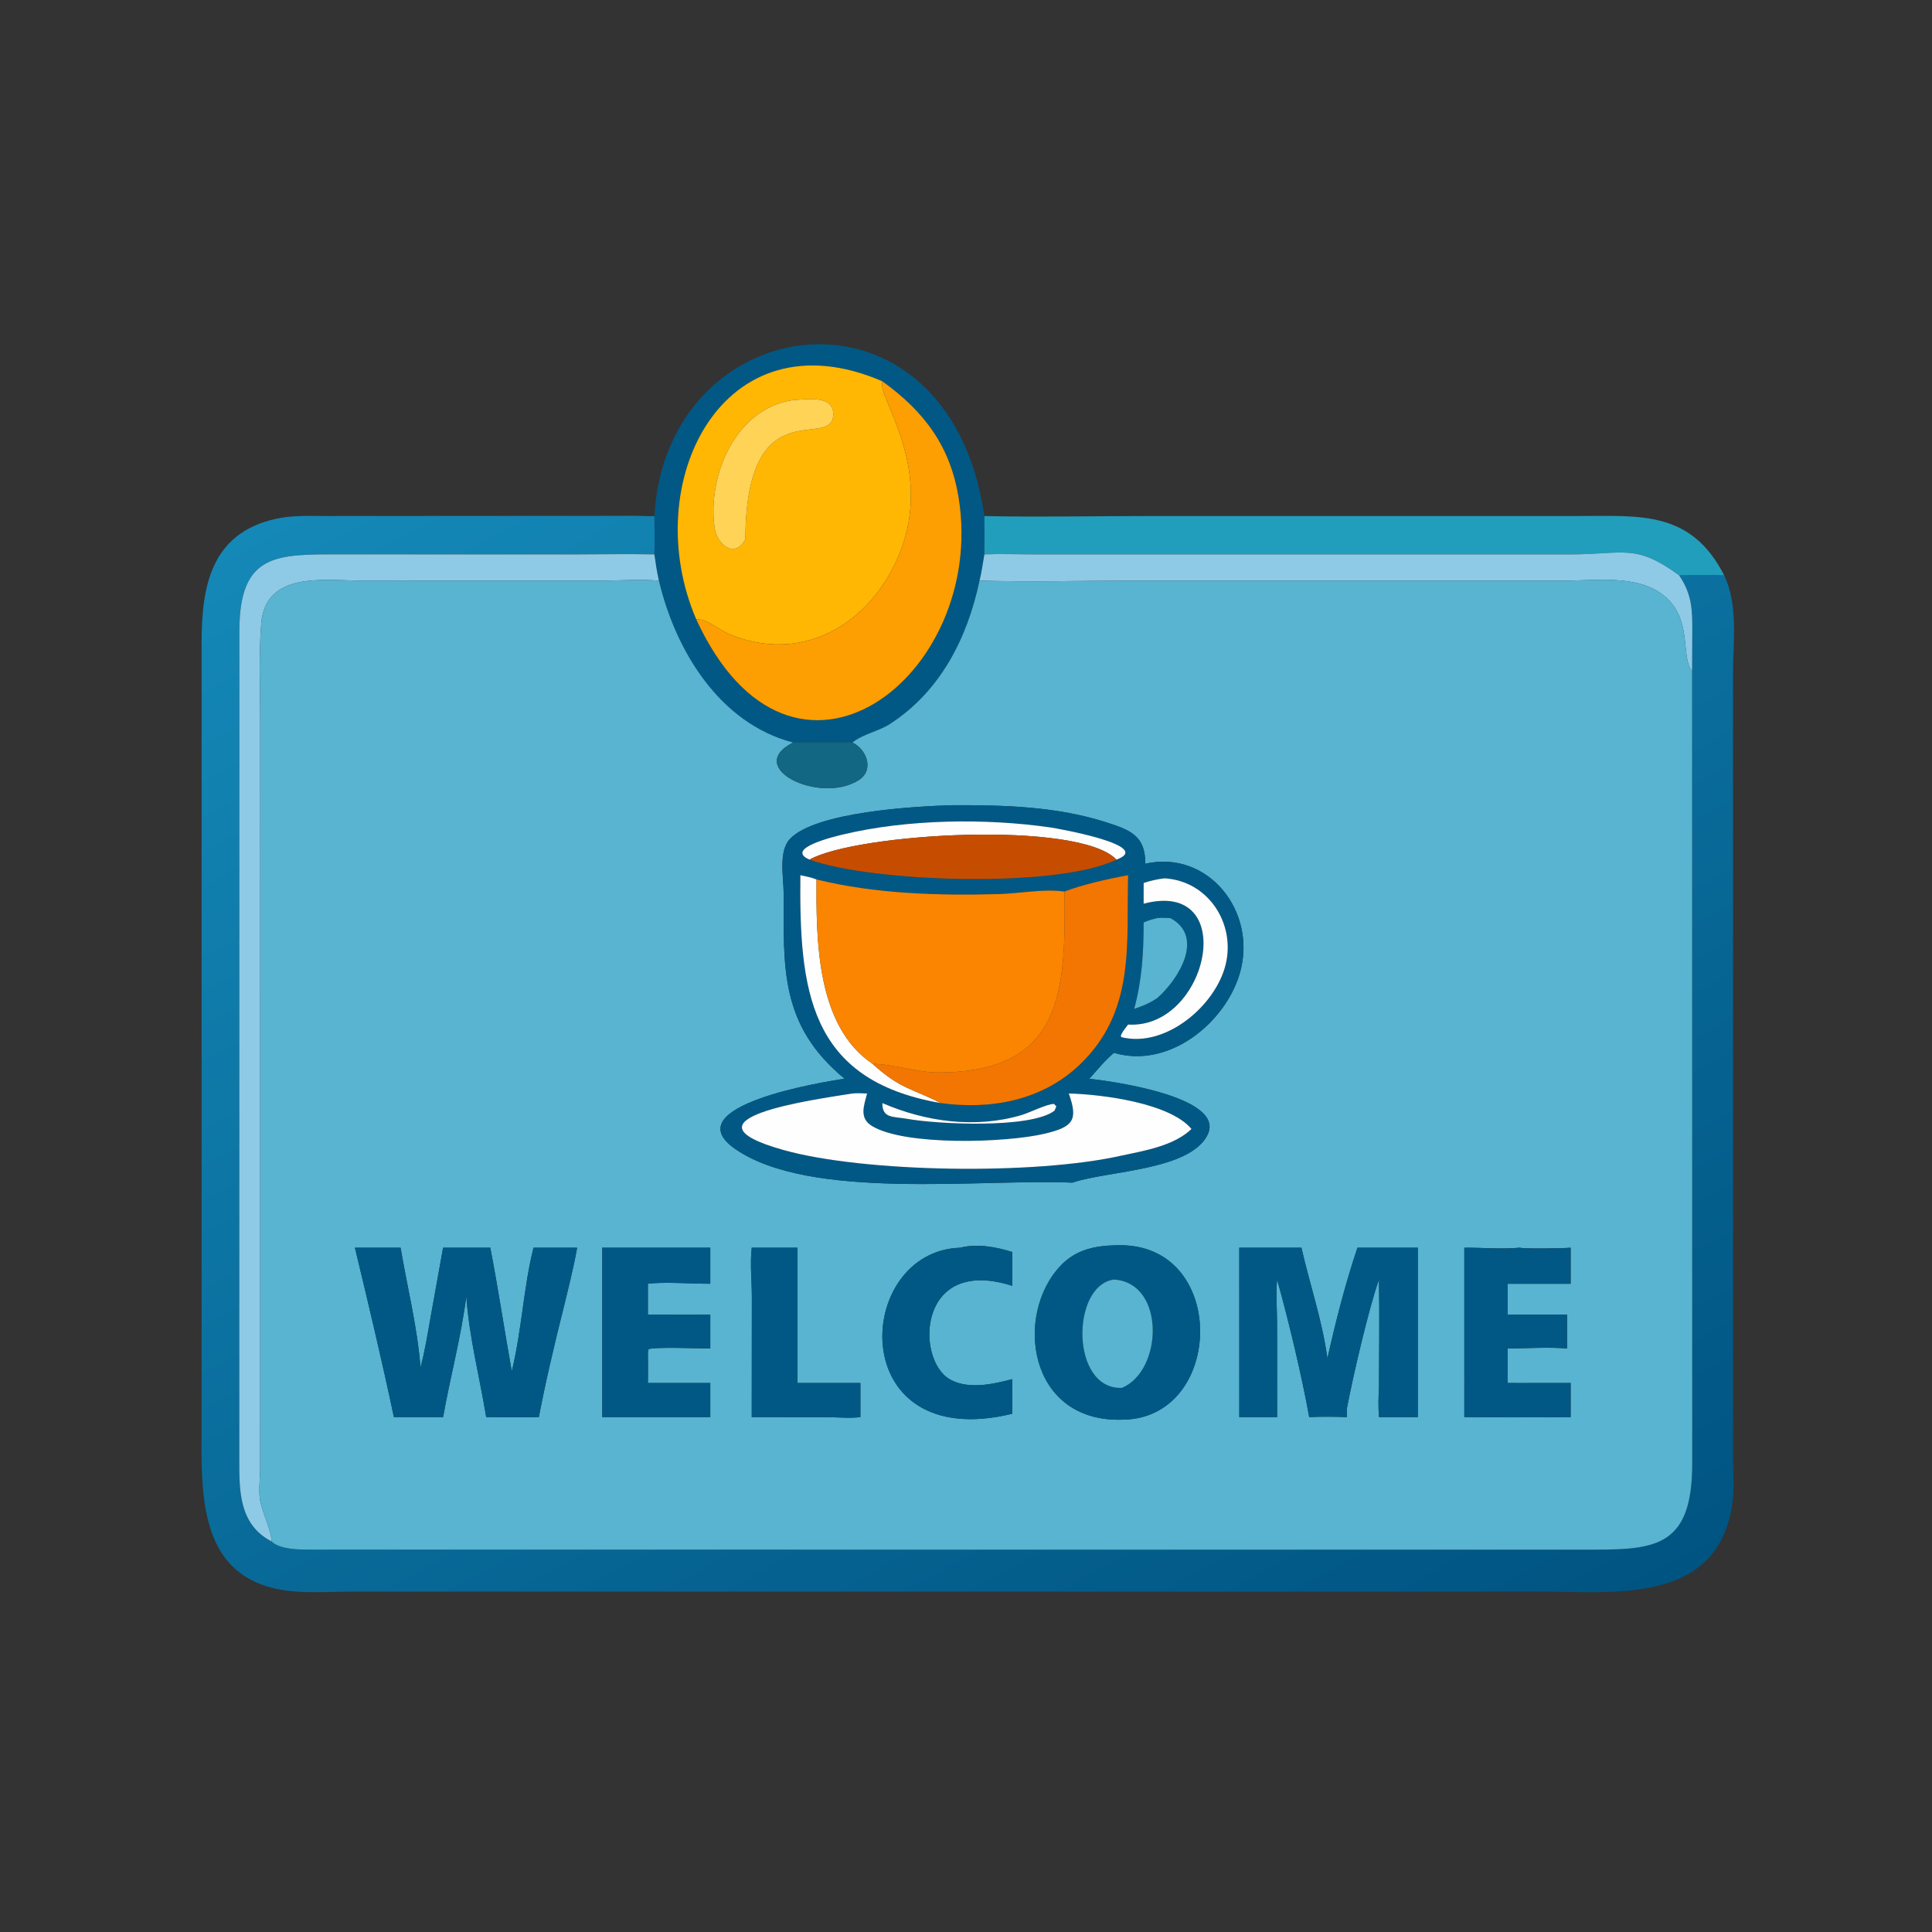 <svg xmlns="http://www.w3.org/2000/svg" width="1024" height="1024"><rect width="100%" height="100%" fill="#333333" stroke="none"/><path fill="#015885" d="M346.844 273.516c6.206-111.391 155.848-131.044 174.892 0 .096 6.772.136 13.556 0 20.328-.816 4.616-1.444 9.366-2.558 13.916-6.404 30.358-20.794 58.8-47.598 76.026-6.048 3.886-14.376 5.326-19.772 9.776-10.398-.282-21.024-.056-31.444 0-39-10.162-62.326-48.674-71.128-85.802-1.062-4.584-1.736-9.26-2.392-13.916.242-6.744.008-13.576 0-20.328zm120.822-71.43c-84.67-36.573-129.648 54.09-98.64 126.19 50.848 110.46 154.144 30.1 139.11-64.206-4.406-27.632-18.314-46.012-40.47-61.984z"/><path fill="#FFB703" d="M369.026 328.276c-31.008-72.1 13.97-162.763 98.64-126.19-3.198 7.894 27.926 45.304 8.968 91.626-15.302 37.39-52.02 58.794-90.734 42.112-4.846-2.088-11.738-8.186-16.874-7.548zm51.338-116.214c-30.656 4.29-45.674 40.478-41.572 67.948 1.282 8.6 10.718 16.412 16.274 5.766.38-80.974 46.48-46.29 46.58-66.286.052-10.408-14.602-7.726-21.282-7.428z"/><path fill="#FD9E02" d="M467.666 202.086c22.156 15.972 36.064 34.352 40.47 61.984 15.034 94.306-88.262 174.666-139.11 64.206 5.136-.638 12.028 5.46 16.874 7.548 38.714 16.682 75.432-4.722 90.734-42.112 18.958-46.322-12.166-83.732-8.968-91.626z"/><path fill="#FFD355" d="M395.066 285.776c-5.556 10.646-14.992 2.834-16.274-5.766-4.102-27.47 10.916-63.658 41.572-67.948 6.68-.298 21.334-2.98 21.282 7.428-.1 19.996-46.2-14.688-46.58 66.286z"/><defs><linearGradient id="a" gradientUnits="userSpaceOnUse" x1="355.698" y1="465.261" x2="156.332" y2="92.491"><stop offset="0" stop-color="#005482"/><stop offset="1" stop-color="#1488B7"/></linearGradient></defs><path fill="url(#a)" transform="scale(2)" d="M456.938 152.486c3.747 7.885 2.332 17.507 2.327 25.978l.011 208.358c.041 3.78.357 7.637-.151 11.393-3.687 27.292-31.763 23.57-51.258 23.569l-315.187.014c-5.096.016-10.479.381-15.545-.139-25.113-2.577-23.742-26.118-23.711-44.178l.006-207.122c.004-14.542 2.234-29.058 19.757-32.886 4.416-.965 8.964-.726 13.455-.727l81.873-.047c1.635-.02 3.273.168 4.907.059.004 3.376.121 6.792 0 10.164-7.036-.158-14.093-.001-21.132.003l-62.434-.013c-16.661-.017-26.225-.164-26.423 19.866l-.019 219.842c-.012 8.326-.138 17.328 8.51 21.855 2.3 2.208 7.473 2.177 10.458 2.193l337.055.012c18.256-.002 29.063.376 29.02-22.881l-.028-209.961.046-10.149c.039-5.993-.026-10.075-3.473-15.203 3.95-.119 7.99-.193 11.936 0z"/><path fill="#219EBC" d="M521.736 273.516c28.108.632 56.388 0 84.512 0l230.408-.018c32.864 0 59.604-2.988 77.22 31.474-7.892-.386-15.972-.238-23.872 0-23.334-16.99-28.784-11.164-57.874-11.122l-284.95-.016c-8.468-.01-16.986-.342-25.444.01.136-6.772.096-13.556 0-20.328z"/><path fill="#8ECAE6" d="M143.848 816.95c-17.295-9.054-17.045-27.058-17.02-43.71l.038-439.684c.395-40.06 19.523-39.766 52.846-39.732l124.868.026c14.078-.008 28.192-.322 42.264-.006.656 4.656 1.33 9.332 2.392 13.916-10.102-.864-20.834-.014-31.02-.004l-126.768-.03c-19.505-.012-50.771-5.184-52.995 22.816-1.331 16.752-.549 33.874-.546 50.68l-.022 396.97c-.03 5.248-.818 11.074-.157 16.246.81 6.346 6.543 17.644 6.12 22.512zm375.33-509.19c1.114-4.55 1.742-9.3 2.558-13.916 8.458-.352 16.976-.02 25.444-.01l284.95.016c29.09-.042 34.54-5.868 57.874 11.122 6.894 10.256 7.024 18.42 6.946 30.406l-.092 20.298c-5.934-7.174-.316-24.908-12.142-37.396-13.552-14.31-37.334-10.55-55.046-10.538l-227.496.018c-27.616 0-55.41.752-82.996 0z"/><path fill="#58B4D1" d="M143.848 816.95c.423-4.868-5.31-16.166-6.12-22.512-.66-5.172.126-10.998.157-16.246l.022-396.97c-.003-16.806-.785-33.928.546-50.68 2.224-28 33.49-22.828 52.995-22.816l126.768.03c10.186-.01 20.918-.86 31.02.004 8.802 37.128 32.128 75.64 71.128 85.802-26.372 13.314 14.196 33.01 34.784 19.924 8.4-5.34 4.192-16.354-3.34-19.924 5.396-4.45 13.724-5.89 19.772-9.776 26.804-17.226 41.194-45.668 47.598-76.026 27.586.752 55.38 0 82.996 0l227.496-.018c17.712-.012 41.494-3.772 55.046 10.538 11.826 12.488 6.208 30.222 12.142 37.396l.056 419.922c.086 46.514-21.528 45.758-58.04 45.762l-674.11-.024c-5.97-.032-16.317.03-20.916-4.386zM730.89 678.184c.32 19.116.046 38.29 0 57.412-.328 5.218-.396 10.284 0 15.5h20.588V661.31H719.48c-6.518 19.368-11.452 38.788-15.926 58.704-2.698-19.988-9.312-39.12-13.776-58.704h-32.93v89.786H676.9l-.028-49.502c-.008-7.642-.692-15.832.028-23.41 5.972 21.246 13.13 51.278 17.008 72.912 6.698-.314 13.268-.232 19.972 0v-4.63c3.116-16.458 11.506-52.906 17.01-68.282zM505.092 426.778c-19.402.51-72.804 3.42-86.404 17.878-6.2 6.59-3.352 20.49-3.34 28.616.06 39.42-2.252 70.002 32.332 98.49-10.53 1.48-91.054 14.454-57.854 37.324 39.676 27.326 129.214 15.648 178.556 17.738l.872-.286c18.68-5.986 61.23-6.32 70.68-24.856 10.476-20.548-52.636-28.87-62.568-29.92 4.184-4.66 8.25-9.726 13.05-13.748 28.984 8.686 59.16-15.82 66.774-42.374 9.264-32.306-16.656-65.35-50.166-57.854.128-14.896-8.058-17.934-21.074-22.066-26.12-8.294-53.692-9.054-80.858-8.942zm86.654 233.24c-11.2.208-21.322 2.216-29.386 10.59-24.916 25.876-17.634 83.238 32.244 81.856 54.774-.074 56.818-94.56-2.858-92.446zm-82.77 1.292c-56.842 1.816-61.62 109.664 27.526 88.014v-7.25c.006-3.692.094-7.404 0-11.094-10.108 2.686-23.462 5.662-33.162.038-18.238-10.576-17.05-65.624 33.162-49.5v-17.94c-8.452-2.662-18.746-4.57-27.526-2.268zm-305.774 0h-15.084c7.171 29.796 14.322 59.794 20.662 89.786h26.07c3.794-21.412 9.554-42.492 12.308-64.108 1.402 21.192 7.086 43.036 10.542 64.108 9.286.002 18.6.162 27.884 0 3.71-19.304 8.238-38.42 13.028-57.484 2.588-10.716 5.344-21.448 7.292-32.302h-23.108c-5.162 19.868-6.258 44.014-11.542 65.514-3.924-21.802-7.188-43.768-11.39-65.514H234.85l-6.618 36.806c-1.582 8.894-2.996 17.976-5.364 26.692-1.644-21.412-6.986-42.376-10.552-63.498h-9.114zm115.994 0v89.786h57.27v-18.08h-33.064c.046-5.38.12-10.76 0-16.142l.226-1.722c2.828-1.428 27.748-.396 32.838-.434v-17.964c-11.02.126-22.044.028-33.064 0v-16.338c7.366-1.096 24.59.024 33.064 0V661.31h-57.27zm79.24 0c-.954 8.462.07 17.776.062 26.338l-.062 63.448 39.706.038c5.76.006 12.228.676 17.886-.038v-18.08h-33.354V661.31h-24.238zm407.046 0c-9.576.87-19.716-.068-29.364 0v89.786c18.78.022 37.58.24 56.356 0v-18.08h-17.866c-5.184.006-10.38.074-15.564 0v-18.298c10.328-.034 21.274-.832 31.53 0v-17.964h-31.53v-16.338h33.43V661.31c-3.89.362-24.084.668-26.992 0z"/><path fill="#126782" d="M451.808 393.562c7.532 3.57 11.74 14.584 3.34 19.924-20.588 13.086-61.156-6.61-34.784-19.924 10.42-.056 21.046-.282 31.444 0z"/><path fill="#015885" d="M447.68 571.762c-34.584-28.488-32.272-59.07-32.332-98.49-.012-8.126-2.86-22.026 3.34-28.616 13.6-14.458 67.002-17.368 86.404-17.878 27.166-.112 54.738.648 80.858 8.942 13.016 4.132 21.202 7.17 21.074 22.066 33.51-7.496 59.43 25.548 50.166 57.854-7.614 26.554-37.79 51.06-66.774 42.374-4.8 4.022-8.866 9.088-13.05 13.748 9.932 1.05 73.044 9.372 62.568 29.92-9.45 18.536-52 18.87-70.68 24.856l-.872.286c-49.342-2.09-138.88 9.588-178.556-17.738-33.2-22.87 47.324-35.844 57.854-37.324zm144.066-116.146c20.446-7.444-31.854-16.602-34.986-17.054-34.368-4.972-75.856-4.39-109.758 3.686-4.098.976-31.628 7.442-17.958 13.368 32.916 12.002 131.438 15.364 162.702 0zm-158.986 10.52c-2.77-1.114-5.636-1.658-8.548-2.264-.548 60.482 4.106 108.618 74.374 120.782 26.374 3.644 53.672-1.278 73.608-20.274 29.694-28.294 24.776-63.7 25.73-100.508-10.268 1.86-24.226 4.956-33.73 8.67-11.272-1.572-23.604 1.046-35.008 1.346-32.106.842-65.084-.086-96.426-7.752zm184.452-.608c-3.808.466-7.426 1.22-11.054 2.488v10.956c51.37-13.44 34.316 66.642-8.234 64.07-1.352 1.85-3.336 3.988-3.93 6.208l.61.526c23.346 5.648 49.82-16.842 55.062-38.744 5.2-21.734-9.386-44.144-32.454-45.504zm-3.826 21.068c-2.542.612-4.83 1.27-7.228 2.34-.002 15.806-.844 30.388-4.996 45.748 4.528-1.456 8.298-3.038 12.224-5.732 11.064-9.656 25.418-32.402 6.886-42.356-2.276-.042-4.616-.2-6.886 0zm-161.578 92.972c-19.87 3.176-95.568 13.458-36.338 30.018 42.462 11.872 132.936 13.374 179.134 2.864 12.084-2.57 27.736-5.178 36.902-14.076-11.412-13.708-47.124-18.34-65.024-18.806 5.174 14.382 2.1 17.77-12.792 21.316-20.316 4.84-74.072 6.596-91.57-4.11-6.886-4.212-4.192-10.774-2.55-17.206-2.474-.018-5.326-.292-7.762 0zm15.858 5.086c-.066 8.282 5.774 7.016 13.116 8.35 15.492 2.814 65.452 5.396 78.142-4.332l.96-2.27-1.234-1.308c-3.62-.016-12.912 4.62-17.15 5.884-24.448 7.284-50.764 3.632-73.834-6.324z"/><path fill="#FEFEFE" d="M429.044 455.616c-13.67-5.926 13.86-12.392 17.958-13.368 33.902-8.076 75.39-8.658 109.758-3.686 3.132.452 55.432 9.61 34.986 17.054-20.042-20.994-137.522-14.034-162.702 0z"/><path fill="#C64D00" d="M429.044 455.616c25.18-14.034 142.66-20.994 162.702 0-31.264 15.364-129.786 12.002-162.702 0z"/><path fill="#FEFEFE" d="M424.212 463.872c2.912.606 5.778 1.15 8.548 2.264-.118 31.366-.29 77.594 29.718 97.716 14.842 13.492 20.934 12.972 36.108 20.802-70.268-12.164-74.922-60.3-74.374-120.782z"/><path fill="#F27601" d="M564.194 472.542c9.504-3.714 23.462-6.81 33.73-8.67-.954 36.808 3.964 72.214-25.73 100.508-19.936 18.996-47.234 23.918-73.608 20.274-15.174-7.83-21.266-7.31-36.108-20.802 12.034.222 23.198 4.708 35.878 4.592 64.962-.584 66.538-42.95 65.838-95.902z"/><path fill="#FEFEFE" d="M606.158 468.016c3.628-1.268 7.246-2.022 11.054-2.488 23.068 1.36 37.654 23.77 32.454 45.504-5.242 21.902-31.716 44.392-55.062 38.744l-.61-.526c.594-2.22 2.578-4.358 3.93-6.208 42.55 2.572 59.604-77.51 8.234-64.07v-10.956z"/><path fill="#FB8500" d="M432.76 466.136c31.342 7.666 64.32 8.594 96.426 7.752 11.404-.3 23.736-2.918 35.008-1.346.7 52.952-.876 95.318-65.838 95.902-12.68.116-23.844-4.37-35.878-4.592-30.008-20.122-29.836-66.35-29.718-97.716z"/><path fill="#58B4D1" d="M606.158 488.936c2.398-1.07 4.686-1.728 7.228-2.34 2.27-.2 4.61-.042 6.886 0 18.532 9.954 4.178 32.7-6.886 42.356-3.926 2.694-7.696 4.276-12.224 5.732 4.152-15.36 4.994-29.942 4.996-45.748z"/><path fill="#FEFEFE" d="M594.604 612.45c-46.198 10.51-136.672 9.008-179.134-2.864-59.23-16.56 16.468-26.842 36.338-30.018 2.436-.292 5.288-.018 7.762 0-1.642 6.432-4.336 12.994 2.55 17.206 17.498 10.706 71.254 8.95 91.57 4.11 14.892-3.546 17.966-6.934 12.792-21.316 17.9.466 53.612 5.098 65.024 18.806-9.166 8.898-24.818 11.506-36.902 14.076z"/><path fill="#FEFEFE" d="M559.884 586.402l-.96 2.27c-12.69 9.728-62.65 7.146-78.142 4.332-7.342-1.334-13.182-.068-13.116-8.35 23.07 9.956 49.386 13.608 73.834 6.324 4.238-1.264 13.53-5.9 17.15-5.884l1.234 1.308z"/><path fill="#015885" d="M594.604 752.464c-49.878 1.382-57.16-55.98-32.244-81.856 8.064-8.374 18.186-10.382 29.386-10.59 59.676-2.114 57.632 92.372 2.858 92.446zm-4.188-74.28c-22.858 3.094-23.052 58.498 4.188 57.412 21.768-8.926 23.264-55.696-4.188-57.412zm-53.914 71.14c-89.146 21.65-84.368-86.198-27.526-88.014 8.78-2.302 19.074-.394 27.526 2.268v17.94c-50.212-16.124-51.4 38.924-33.162 49.5 9.7 5.624 23.054 2.648 33.162-.038.094 3.69.006 7.402 0 11.094v7.25zM188.118 661.31h24.198c3.566 21.122 8.908 42.086 10.552 63.498 2.368-8.716 3.782-17.798 5.364-26.692l6.618-36.806h25.014c4.202 21.746 7.466 43.712 11.39 65.514 5.284-21.5 6.38-45.646 11.542-65.514h23.108c-1.948 10.854-4.704 21.586-7.292 32.302-4.79 19.064-9.318 38.18-13.028 57.484-9.284.162-18.598.002-27.884 0-3.456-21.072-9.14-42.916-10.542-64.108-2.754 21.616-8.514 42.696-12.308 64.108h-26.07c-6.34-29.992-13.491-59.99-20.662-89.786zm131.078 89.786V661.31h57.27v19.106c-8.474.024-25.698-1.096-33.064 0v16.338c11.02.028 22.044.126 33.064 0v17.964c-5.09.038-30.01-.994-32.838.434l-.226 1.722c.12 5.382.046 10.762 0 16.142h33.064v18.08h-57.27zm79.24 0l.062-63.448c.008-8.562-1.016-17.876-.062-26.338h24.238v71.706h33.354v18.08c-5.658.714-12.126.044-17.886.038l-39.706-.038zm332.454-15.5c.046-19.122.32-38.296 0-57.412-5.504 15.376-13.894 51.824-17.01 68.282v4.63c-6.704-.232-13.274-.314-19.972 0-3.878-21.634-11.036-51.666-17.008-72.912-.72 7.578-.036 15.768-.028 23.41l.028 49.502h-20.052V661.31h32.93c4.464 19.584 11.078 38.716 13.776 58.704 4.474-19.916 9.408-39.336 15.926-58.704h31.998v89.786H730.89c-.396-5.216-.328-10.282 0-15.5zm45.228-74.286c9.648-.068 19.788.87 29.364 0 2.908.668 23.102.362 26.992 0v19.106h-33.43v16.338h31.53v17.964c-10.256-.832-21.202-.034-31.53 0v18.298c5.184.074 10.38.006 15.564 0h17.866v18.08c-18.776.24-37.576.022-56.356 0V661.31z"/><path fill="#58B4D1" d="M594.604 735.596c-27.24 1.086-27.046-54.318-4.188-57.412 27.452 1.716 25.956 48.486 4.188 57.412z"/></svg>
